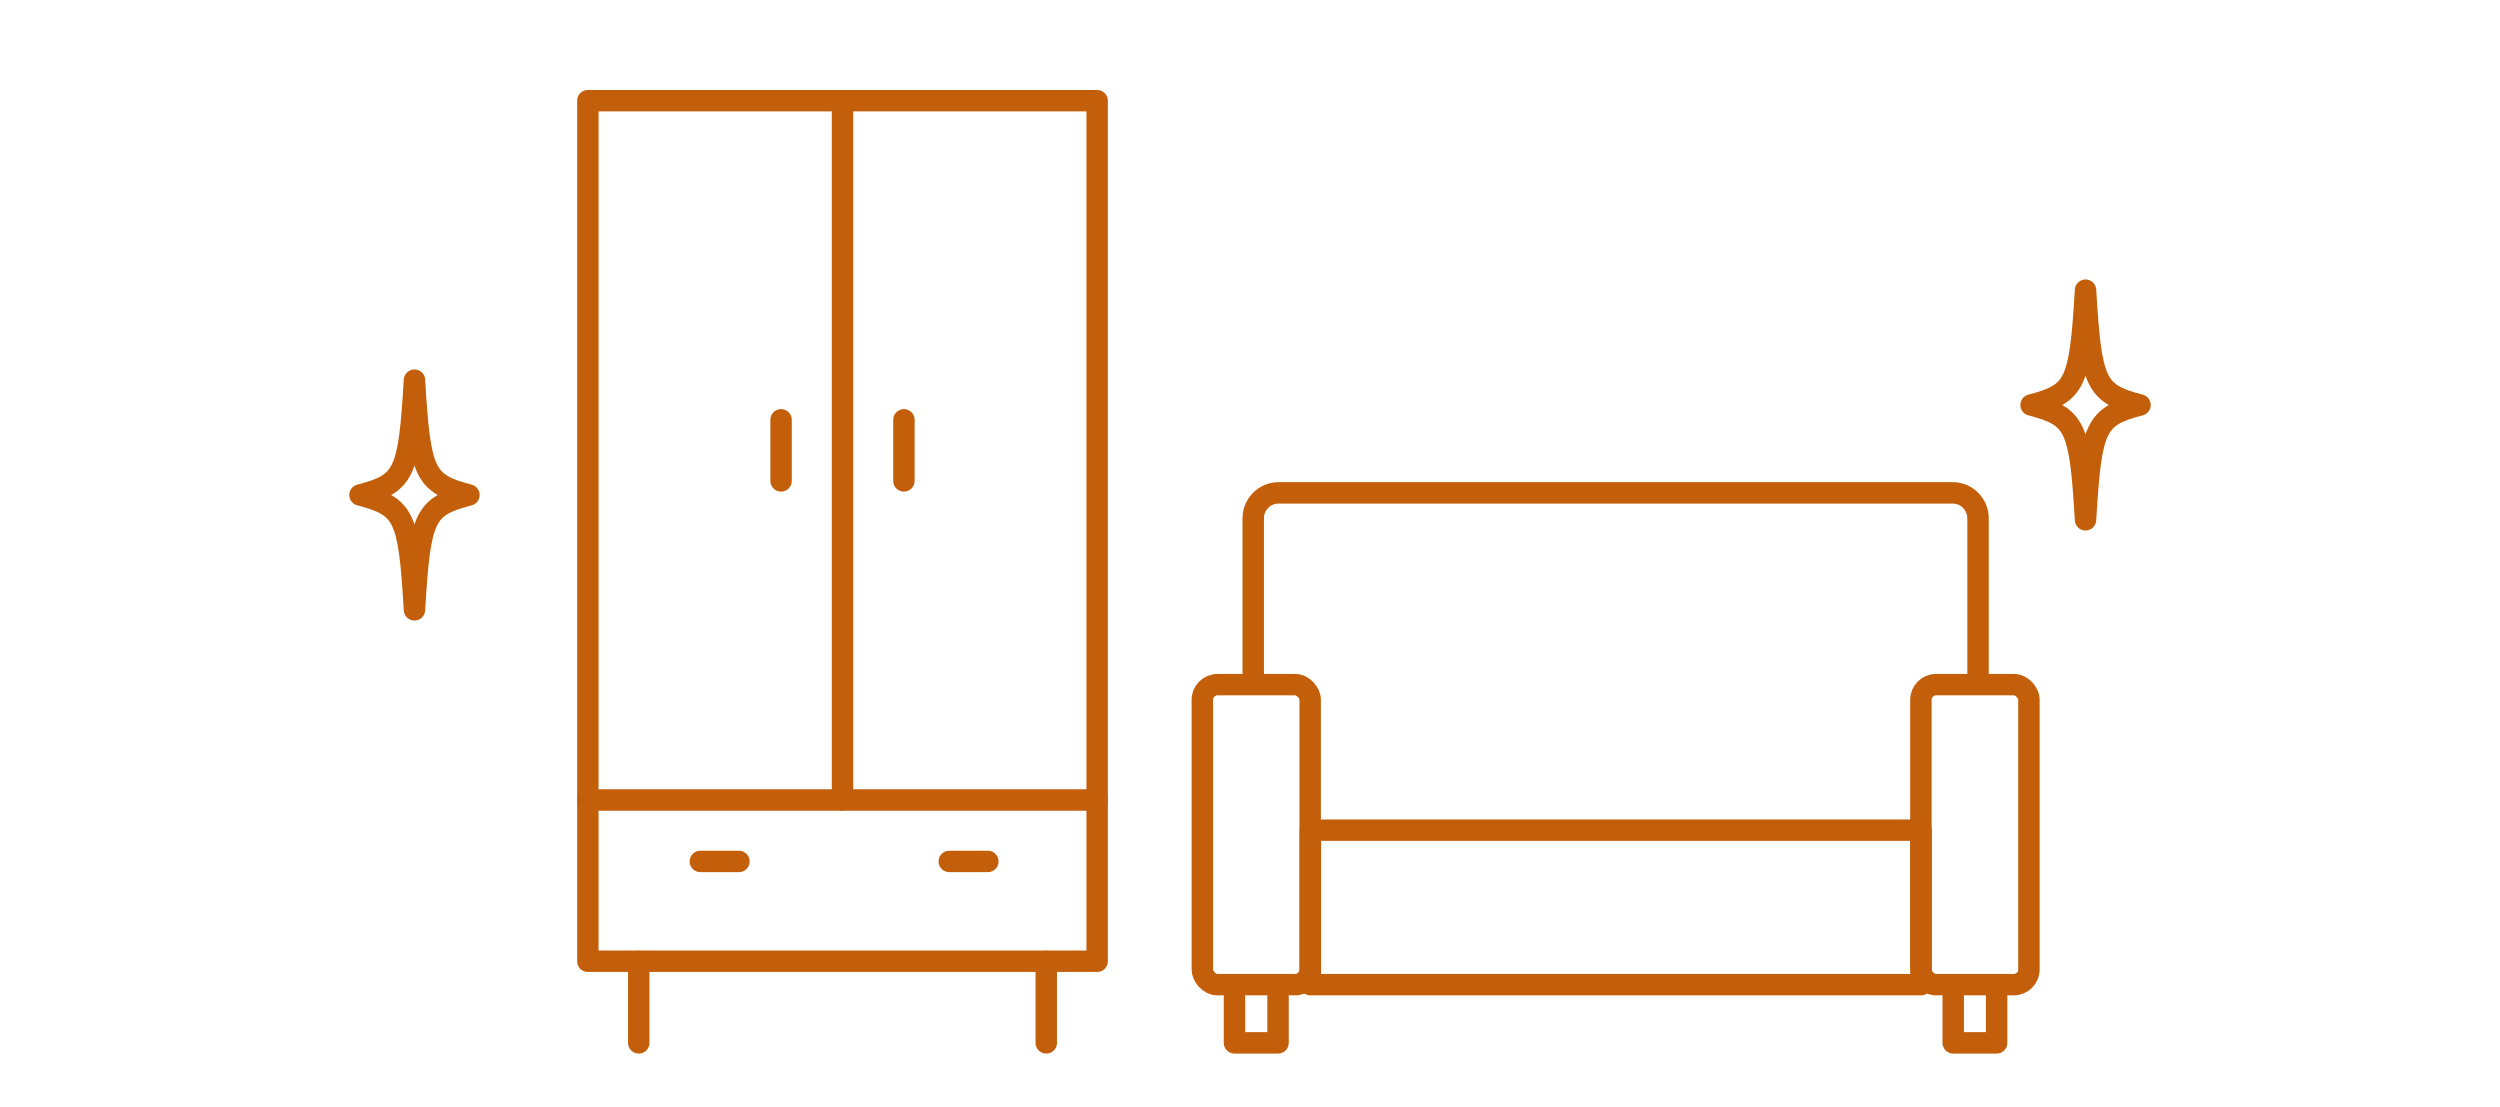 <?xml version="1.0" encoding="UTF-8"?><svg id="_レイヤー_2" xmlns="http://www.w3.org/2000/svg" width="140" height="62" xmlns:xlink="http://www.w3.org/1999/xlink" viewBox="0 0 140 62"><defs><style>.cls-1,.cls-2{fill:none;}.cls-2{stroke:#c35f0a;stroke-linecap:round;stroke-linejoin:round;stroke-width:1.2px;}.cls-3{clip-path:url(#clippath);}</style><clipPath id="clippath"><rect class="cls-1" width="140" height="62"/></clipPath></defs><g id="_レイヤー_2-2"><g class="cls-3"><rect class="cls-2" x="32.92" y="5.64" width="28.52" height="48.19"/><line class="cls-2" x1="35.77" y1="58.4" x2="35.77" y2="53.84"/><line class="cls-2" x1="58.59" y1="53.84" x2="58.59" y2="58.4"/><line class="cls-2" x1="32.92" y1="44.8" x2="61.44" y2="44.8"/><line class="cls-2" x1="47.18" y1="5.64" x2="47.18" y2="44.8"/><line class="cls-2" x1="39.22" y1="48.24" x2="41.38" y2="48.24"/><line class="cls-2" x1="43.74" y1="26.93" x2="43.74" y2="23.51"/><line class="cls-2" x1="50.62" y1="26.93" x2="50.62" y2="23.51"/><line class="cls-2" x1="53.16" y1="48.24" x2="55.32" y2="48.24"/><rect class="cls-2" x="67.33" y="38.34" width="6.04" height="16.8" rx=".85" ry=".85"/><rect class="cls-2" x="86.15" y="33.72" width="8.65" height="34.2" transform="translate(39.66 141.29) rotate(-90)"/><path class="cls-2" d="M70.18,38.16v-9.14c0-.78.64-1.42,1.42-1.42h37.75c.78,0,1.42.64,1.42,1.42v9.14"/><rect class="cls-2" x="107.57" y="38.34" width="6.05" height="16.8" rx=".85" ry=".85"/><polyline class="cls-2" points="69.13 55.14 69.13 58.4 71.57 58.4 71.57 55.14"/><polyline class="cls-2" points="109.38 55.14 109.38 58.4 111.81 58.4 111.81 55.14"/><path class="cls-2" d="M119.84,22.68c-2.49.65-2.74,1.18-3.05,6.43-.31-5.25-.56-5.78-3.05-6.43,2.49-.65,2.74-1.18,3.05-6.43.31,5.25.56,5.78,3.05,6.43Z"/><path class="cls-2" d="M26.26,27.72c-2.49.65-2.74,1.18-3.05,6.43-.31-5.25-.56-5.78-3.05-6.43,2.49-.65,2.74-1.18,3.05-6.43.31,5.25.56,5.78,3.05,6.43Z"/></g></g></svg>